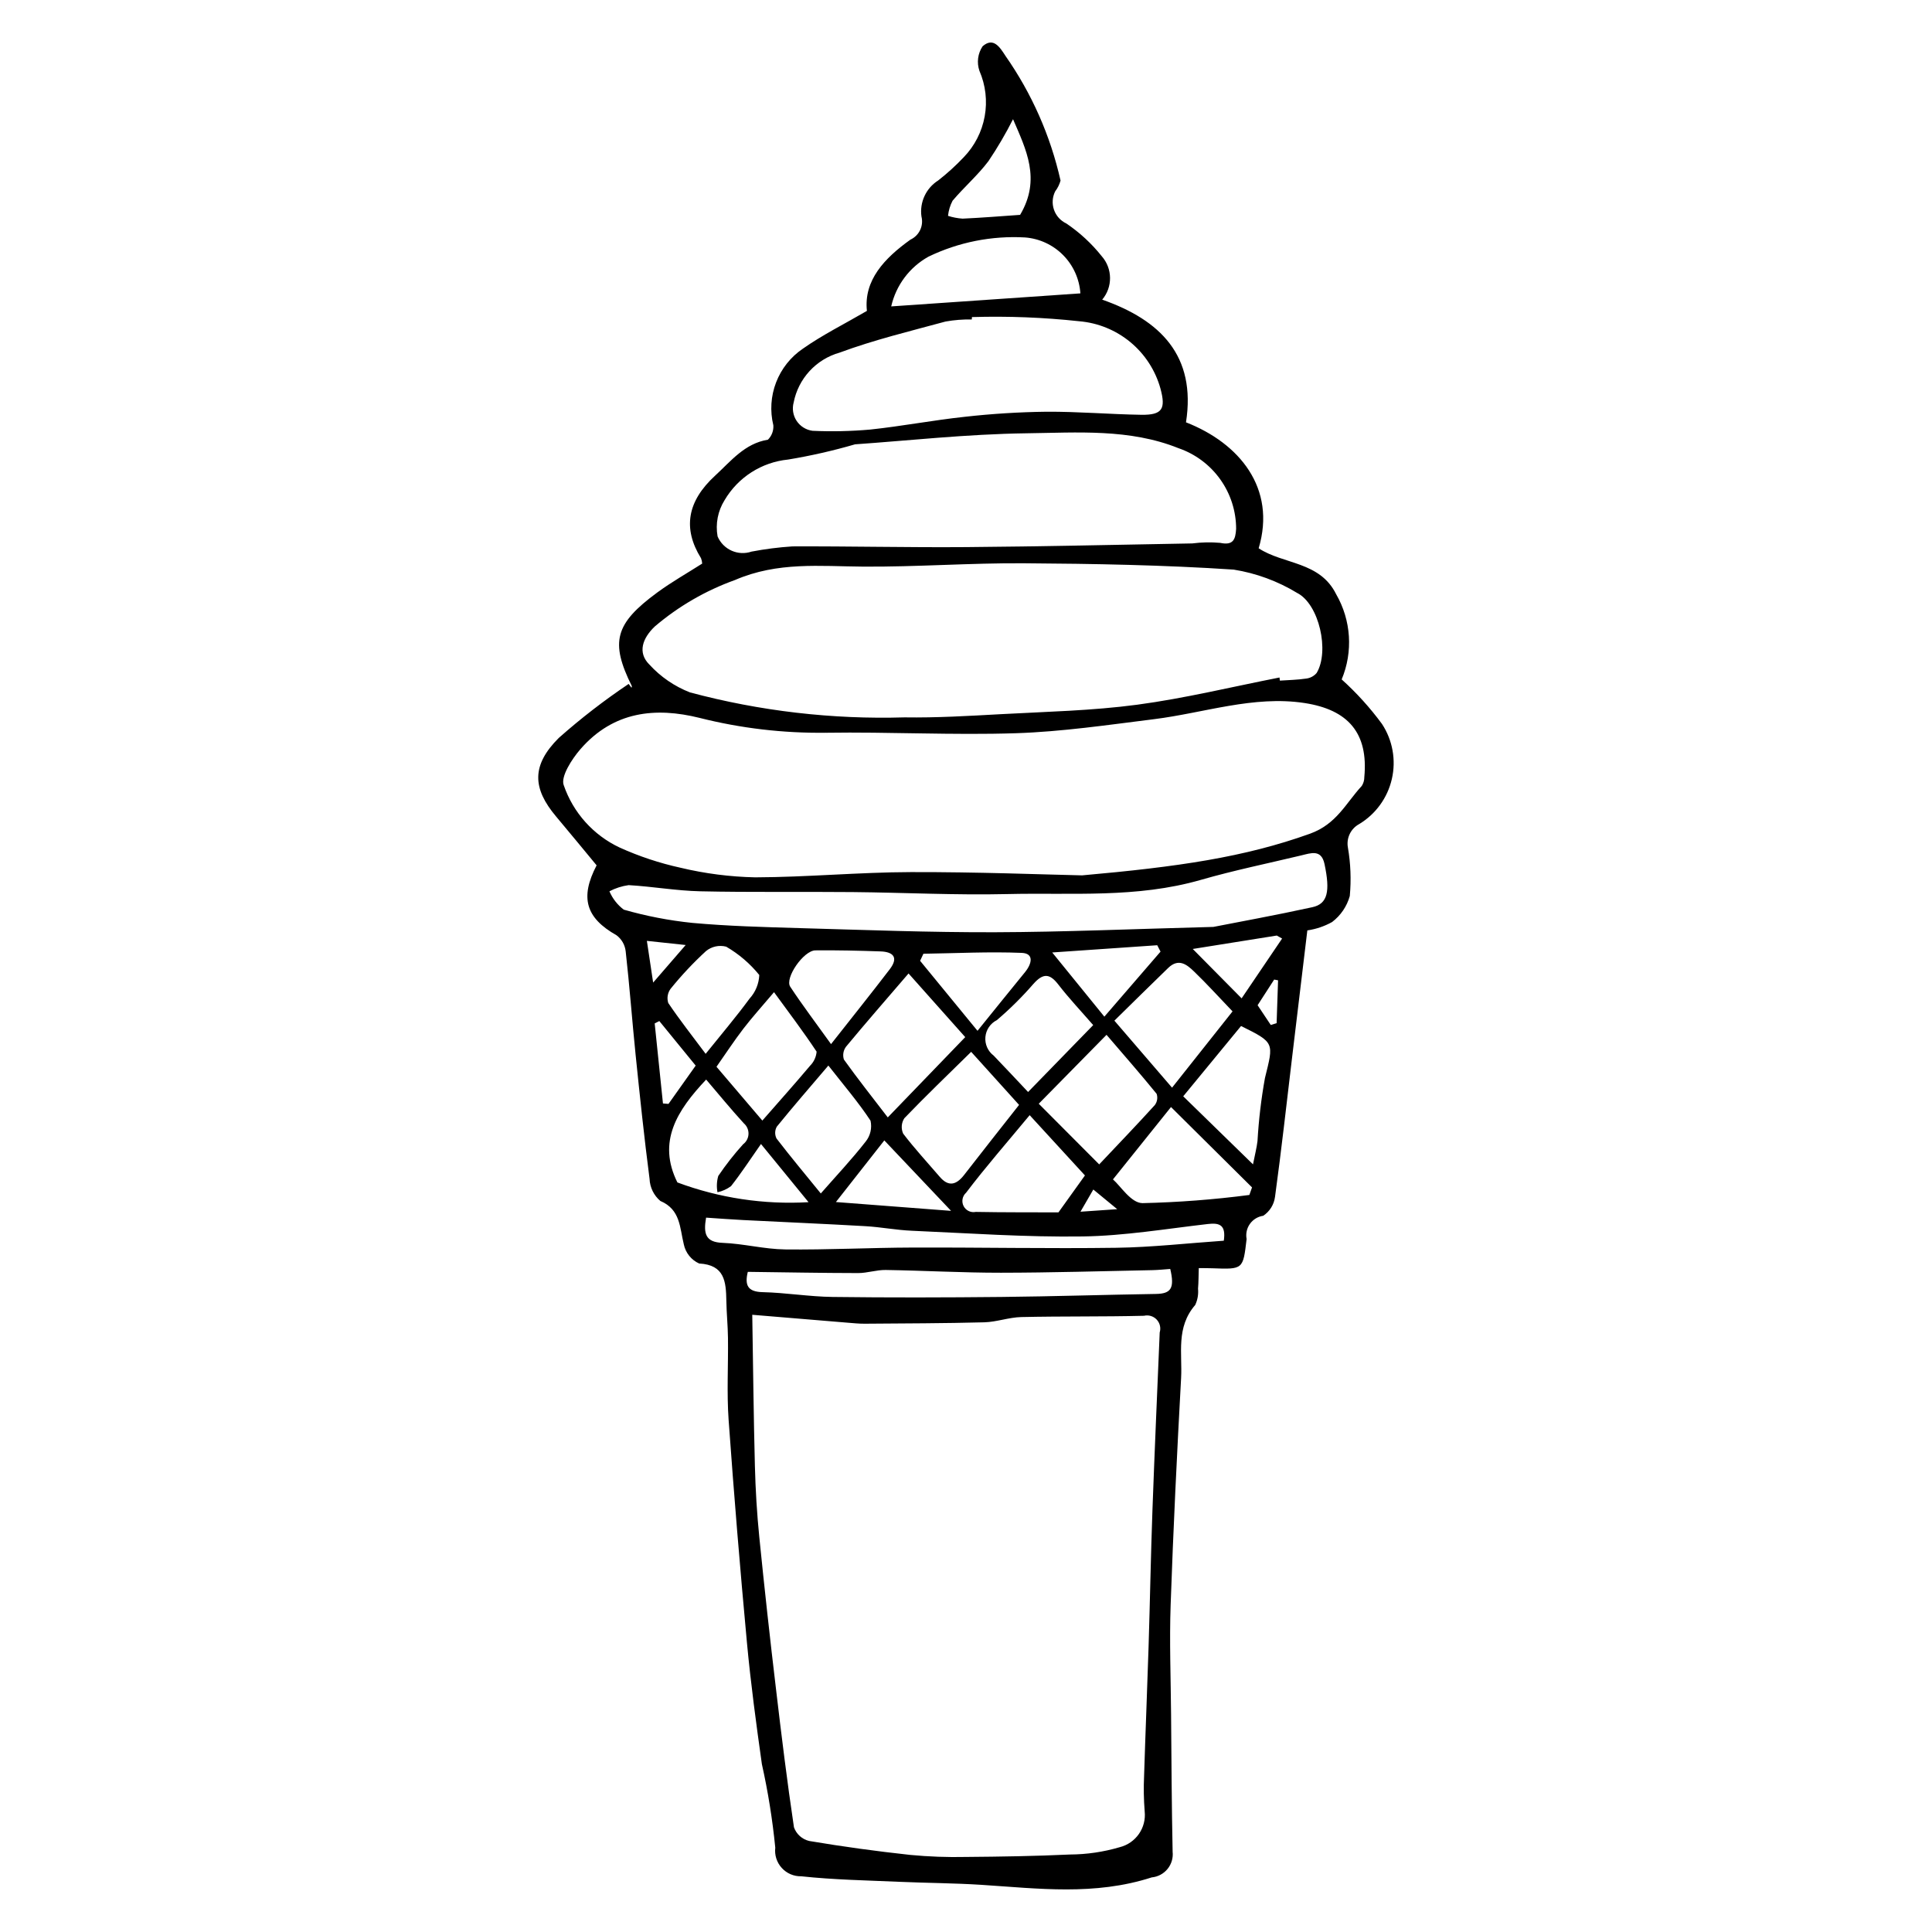<?xml version="1.0" encoding="UTF-8"?>
<!-- Uploaded to: SVG Repo, www.svgrepo.com, Generator: SVG Repo Mixer Tools -->
<svg fill="#000000" width="800px" height="800px" version="1.1" viewBox="144 144 512 512" xmlns="http://www.w3.org/2000/svg">
 <path d="m373.74 226.39c-0.867-8.125 4.633-13.941 11.527-18.879 2.324-1.074 3.555-3.648 2.93-6.129-0.527-3.781 1.207-7.519 4.434-9.559 2.41-1.879 4.672-3.938 6.769-6.156 2.879-2.981 4.812-6.742 5.551-10.816 0.742-4.074 0.258-8.277-1.391-12.078-0.754-2.184-0.441-4.598 0.848-6.516 2.875-2.508 4.586 0.297 6.035 2.523v0.004c6.977 9.965 11.941 21.199 14.613 33.066-0.285 1.031-0.762 1.996-1.41 2.844-0.766 1.516-0.887 3.281-0.332 4.887 0.555 1.609 1.738 2.922 3.277 3.644 3.547 2.398 6.711 5.324 9.383 8.676 2.883 3.277 2.938 8.172 0.121 11.508 15.406 5.402 24.953 14.852 22.207 32.512 14.141 5.523 24 17.441 19.258 33.383 6.606 4.324 16.215 3.43 20.539 12.18 3.977 6.883 4.519 15.23 1.461 22.57 3.953 3.562 7.531 7.519 10.684 11.805 2.82 4.301 3.766 9.566 2.613 14.578-1.148 5.016-4.293 9.34-8.707 11.98-2.207 1.215-3.391 3.707-2.941 6.188 0.73 4.242 0.898 8.566 0.5 12.852-0.77 2.75-2.418 5.172-4.695 6.894-2.031 1.133-4.254 1.883-6.555 2.215-1.344 11.176-2.684 22.352-4.023 33.527-1.48 12.371-2.852 24.75-4.543 37.105h-0.004c-0.266 2.039-1.402 3.859-3.121 4.996-1.418 0.203-2.688 0.977-3.519 2.141-0.836 1.164-1.152 2.621-0.883 4.027-0.957 8.047-0.867 8.051-9.086 7.742-0.965-0.035-1.938-0.027-3.59-0.047-0.062 1.988-0.047 3.723-0.195 5.453v0.004c0.141 1.48-0.117 2.969-0.746 4.316-5.16 5.961-3.387 12.848-3.742 19.359-1.098 20.039-2.074 40.078-2.773 60.113-0.336 9.617 0.031 19.227 0.113 28.836 0.105 12.195 0.16 24.395 0.414 36.578l-0.004-0.004c0.188 1.641-0.293 3.289-1.336 4.57-1.039 1.281-2.551 2.09-4.195 2.246-15.168 4.894-30.105 2.945-45.141 1.973-7.211-0.465-14.469-0.48-21.699-0.801-8.695-0.383-17.43-0.535-26.043-1.465-1.965 0.047-3.852-0.762-5.172-2.219-1.32-1.453-1.945-3.406-1.711-5.356-0.738-7.449-1.922-14.844-3.551-22.148-1.508-10.691-2.953-21.406-3.957-32.18-1.828-19.656-3.449-39.34-4.859-59.055-0.508-7.172-0.078-14.457-0.168-21.688-0.039-3.305-0.379-6.59-0.434-9.898-0.086-5.047-0.449-9.484-7.191-9.848v0.008c-2.086-0.938-3.598-2.812-4.074-5.051-1.102-4.484-0.875-9.262-6.227-11.535-1.73-1.465-2.766-3.59-2.856-5.856-1.414-10.898-2.566-21.848-3.688-32.797-0.938-9.152-1.609-18.348-2.637-27.484v0.004c-0.184-1.707-1.066-3.258-2.441-4.285-8.125-4.59-9.746-9.945-5.266-18.523-3.59-4.332-7.137-8.664-10.738-12.941-6.266-7.438-6.578-13.547 0.703-20.816 5.852-5.184 12.043-9.969 18.531-14.324l0.75 1.016c0.062-0.141 0.09-0.297 0.078-0.449-5.769-11.66-4.523-16.516 6.758-24.801 3.781-2.777 7.887-5.094 11.895-7.652-0.027-0.488-0.133-0.969-0.309-1.422-4.914-7.922-3.629-15.117 3.723-21.871 4.223-3.879 7.832-8.543 14.008-9.539h-0.004c1.012-1 1.535-2.394 1.438-3.812-0.922-3.781-0.668-7.754 0.734-11.387 1.398-3.633 3.879-6.75 7.102-8.93 5.168-3.637 10.879-6.465 16.961-10.008zm-30.383 266.04c0.234 14.125 0.359 27.129 0.699 40.113 0.164 6.277 0.539 12.555 1.164 18.781 1.359 13.508 2.84 26.996 4.449 40.465 1.434 12.191 2.93 24.375 4.742 36.492h0.004c0.648 1.797 2.156 3.144 4.012 3.594 8.871 1.492 17.797 2.723 26.777 3.695 4.922 0.469 9.867 0.648 14.812 0.539 9.176-0.074 18.363-0.215 27.547-0.645h-0.004c4.449-0.023 8.871-0.672 13.141-1.93 4.285-1.055 7.129-5.117 6.652-9.504-0.25-3.133-0.305-6.277-0.156-9.418 0.352-11.43 0.832-22.863 1.191-34.293 0.375-12.004 0.586-24.004 1.02-36.012 0.566-15.727 1.273-31.457 1.926-47.188 0.363-1.199 0.059-2.5-0.797-3.414-0.855-0.91-2.137-1.297-3.356-1.012-10.848 0.27-21.684 0.098-32.527 0.34-3.258 0.074-6.547 1.305-9.805 1.391-10.562 0.281-21.121 0.289-31.676 0.371-1.477 0.012-2.949-0.137-4.414-0.258-8.285-0.68-16.57-1.375-25.402-2.109zm87.422-116.45c25.41-2.254 43.027-4.809 60.359-11.031 7.086-2.543 9.523-8.109 13.742-12.668 0.453-0.707 0.691-1.535 0.68-2.375 1.078-11.586-4.223-17.828-15.879-19.602-13.465-2.051-26.594 2.633-39.879 4.289-12.164 1.516-24.375 3.316-36.543 3.715-16.809 0.551-33.582-0.379-50.395-0.121l-0.004-0.004c-11.297 0.145-22.566-1.18-33.523-3.949-11.555-2.863-22.738-1.801-31.516 8.301-2.293 2.641-5.273 7.289-4.43 9.543h0.004c2.5 7.289 7.848 13.254 14.824 16.531 5.172 2.34 10.574 4.133 16.117 5.348 6.5 1.555 13.145 2.406 19.824 2.547 13.723-0.043 27.508-1.355 41.23-1.391 17.641-0.047 35.242 0.648 45.383 0.867zm52.305-52.434 0.098 0.824c2.316-0.16 4.644-0.195 6.945-0.539 1.082-0.121 2.082-0.648 2.793-1.477 3.461-5.734 0.688-18.27-5.184-21.23-5.144-3.125-10.844-5.223-16.789-6.172-18.457-1.227-37.039-1.555-55.605-1.68-14.184-0.098-28.438 0.988-42.621 0.887-11.418-0.082-22.625-1.344-33.934 3.547h0.004c-7.777 2.789-14.988 6.965-21.277 12.328-3.238 3.094-4.617 6.894-1.434 10.07v-0.004c2.977 3.262 6.664 5.793 10.777 7.394 18.527 4.957 37.68 7.188 56.852 6.617 8.5 0.129 17.055-0.383 25.586-0.852 12.027-0.656 24.109-0.91 36.07-2.504 12.633-1.688 25.152-4.75 37.719-7.211zm-112.48-61.797c-5.828 1.695-11.754 3.043-17.746 4.035-7.004 0.695-13.254 4.688-16.828 10.75-1.797 2.859-2.461 6.289-1.863 9.617 1.484 3.492 5.41 5.25 9.004 4.027 3.582-0.684 7.199-1.145 10.836-1.379 15.348-0.062 30.676 0.309 46.023 0.188 19.973-0.156 39.961-0.625 59.941-0.977h0.004c2.453-0.316 4.934-0.363 7.394-0.148 3.481 0.738 4.039-0.918 4.215-3.688h0.004c0-4.715-1.473-9.316-4.215-13.152-2.738-3.836-6.613-6.723-11.074-8.254-12.941-5.199-26.727-4.125-40.258-3.945-15.82 0.211-31.707 1.98-45.438 2.926zm30.98-33.719-0.055 0.629c-2.324-0.043-4.648 0.141-6.938 0.547-9.418 2.559-18.949 4.856-28.113 8.25h0.004c-3.047 0.859-5.797 2.551-7.941 4.879-2.144 2.328-3.602 5.207-4.211 8.316-0.453 1.668-0.168 3.453 0.789 4.894 0.961 1.438 2.492 2.394 4.207 2.621 5.106 0.234 10.219 0.121 15.305-0.332 8.363-0.883 16.691-2.488 25.055-3.379 7.188-0.809 14.414-1.258 21.648-1.344 8.383-0.051 16.73 0.68 25.109 0.812 5.625 0.086 6.535-1.582 5.094-6.938-1.336-4.82-4.117-9.117-7.969-12.309-3.852-3.191-8.586-5.125-13.57-5.543-9.434-1.023-18.926-1.391-28.41-1.105zm63.969 161.61c6.656-1.309 16.48-3.086 26.246-5.227 4.055-0.887 4.746-4.195 3.211-11.43-0.844-3.984-3.566-2.914-6.168-2.293-8.875 2.125-17.82 3.957-26.602 6.484-17.051 4.906-34.195 3.356-51.281 3.762-13.668 0.324-27.301-0.398-40.961-0.527-13.473-0.129-26.965 0.09-40.422-0.207-6.356-0.141-12.637-1.273-18.984-1.633h-0.004c-1.777 0.246-3.496 0.801-5.086 1.633 0.82 1.926 2.129 3.602 3.797 4.863 5.941 1.703 12.023 2.879 18.176 3.512 9.438 0.855 18.969 1.109 28.48 1.383 17.227 0.488 34.453 1.145 51.711 1.094 18.223-0.059 36.48-0.859 57.887-1.414zm-11.426 90.645c-1.512 0.105-3.133 0.285-4.75 0.316-13.375 0.262-26.754 0.672-40.117 0.684-10.191 0.008-20.355-0.57-30.539-0.73-2.418-0.039-4.891 0.824-7.312 0.82-9.75-0.012-19.496-0.203-29.234-0.324-0.852 3.504-0.062 5.285 3.906 5.379 6.211 0.148 12.355 1.195 18.57 1.273 14.926 0.191 29.871 0.152 44.816 0 13.625-0.137 27.266-0.586 40.895-0.797 3.965-0.066 4.973-1.508 3.766-6.621zm-123.01-13.598c-0.754 4.34-0.098 6.512 4.367 6.68 5.578 0.211 11.055 1.68 16.629 1.746 11.227 0.129 22.492-0.465 33.73-0.5 17.98-0.059 35.945 0.316 53.934 0.062 9.484-0.133 19-1.219 28.543-1.875 0.598-4.133-1.062-4.789-4.184-4.43-11.062 1.27-22.164 3.144-33.195 3.301-15.152 0.219-30.258-0.863-45.375-1.516-4.098-0.176-8.137-0.973-12.23-1.207-10.809-0.621-21.637-1.074-32.453-1.625-3.215-0.164-6.422-0.418-9.766-0.637zm99.191-244.94 0.004-0.004c-0.258-3.812-1.875-7.41-4.566-10.133-2.688-2.719-6.262-4.383-10.074-4.684-8.84-0.504-17.66 1.25-25.633 5.098-5.004 2.793-8.59 7.582-9.859 13.176zm-45.535 180.23c-6.031 7.019-11.387 13.156-16.586 19.43l0.004-0.004c-0.715 0.973-0.922 2.231-0.551 3.379 3.613 5.051 7.473 9.922 11.629 15.34 7.051-7.309 13.602-14.098 20.527-21.277-5.176-5.816-9.859-11.074-15.02-16.867zm-39.109 45.199c-3.027 4.324-5.328 7.863-7.938 11.164-1.066 0.789-2.289 1.344-3.586 1.621-0.27-1.434-0.199-2.914 0.203-4.316 1.992-2.953 4.195-5.762 6.586-8.402 0.867-0.645 1.395-1.652 1.43-2.734s-0.422-2.121-1.242-2.824c-3.445-3.762-6.676-7.727-9.98-11.59-7.731 8.184-12.996 16.488-7.621 27.266l-0.004-0.004c11.098 4.137 22.93 5.918 34.754 5.231-4.621-5.652-8.348-10.207-12.598-15.414zm55.703-24.43c-6.211 6.109-12.082 11.738-17.711 17.602v-0.004c-0.789 1.215-0.906 2.75-0.312 4.07 3.031 3.981 6.441 7.66 9.703 11.461 2.246 2.617 4.309 2.269 6.469-0.523 4.762-6.16 9.605-12.258 14.547-18.543zm33.93 29.832c5.289-5.602 10.094-10.602 14.75-15.734v-0.004c0.637-0.852 0.812-1.965 0.469-2.969-4.246-5.211-8.672-10.27-13.273-15.633l-17.965 18.262c5.5 5.519 10.559 10.594 16.02 16.074zm19.305-20.332c5.812-7.328 10.922-13.77 16.035-20.219-3.699-3.863-6.836-7.336-10.199-10.57-1.859-1.789-4.062-3.641-6.852-0.945-4.734 4.578-9.414 9.215-14.262 13.969 5.59 6.492 10.18 11.828 15.281 17.762zm-15.656 24.309c2.027 1.742 4.75 6.227 7.785 6.285l-0.004 0.004c9.488-0.215 18.957-0.938 28.367-2.168l0.707-2c-6.953-6.898-13.906-13.797-21.473-21.301-5.324 6.641-10.082 12.57-15.383 19.18zm-22.492-23.168 17.254-17.727c-3.195-3.68-6.402-7.07-9.246-10.75-2.191-2.836-3.934-3.18-6.598-0.16h-0.004c-2.981 3.438-6.219 6.644-9.68 9.594-1.719 0.863-2.867 2.551-3.039 4.465-0.172 1.914 0.656 3.781 2.191 4.938 3.18 3.305 6.309 6.664 9.117 9.641zm0.418 6.144c-5.996 7.242-11.676 13.723-16.863 20.57h-0.004c-0.98 0.891-1.246 2.332-0.645 3.516s1.922 1.816 3.223 1.551c7.535 0.141 15.078 0.098 21.918 0.125l7.019-9.789zm-53.344-13.152c-4.867 5.719-9.359 10.883-13.664 16.195v-0.004c-0.551 0.969-0.578 2.148-0.078 3.141 3.769 4.906 7.738 9.652 11.734 14.566 4.266-4.859 8.305-9.145 11.906-13.766 1.242-1.551 1.707-3.582 1.273-5.523-3.238-4.91-7.09-9.395-11.172-14.609zm-17.5 14.586c4.402-5.031 8.582-9.703 12.617-14.496v-0.004c1.02-1.004 1.648-2.34 1.766-3.766-3.539-5.336-7.406-10.438-11.289-15.762-3.16 3.742-5.769 6.617-8.121 9.68-2.457 3.199-4.664 6.582-7.125 10.086 4.019 4.719 7.941 9.32 12.152 14.258zm130.03 11.602c0.523-2.656 0.98-4.406 1.191-6.172 0.32-5.606 0.98-11.188 1.977-16.715 2.312-9.383 2.652-9.332-6.336-13.777l-15.324 18.629zm-145.05-29.293c4.152-5.172 8.078-9.785 11.648-14.652v0.004c1.559-1.719 2.465-3.926 2.562-6.242-2.445-3.016-5.414-5.559-8.77-7.508-1.871-0.488-3.859-0.051-5.356 1.172-3.367 3.094-6.5 6.434-9.375 9.988-0.801 1.082-1.031 2.481-0.621 3.766 3.023 4.484 6.371 8.738 9.91 13.473zm33.227-2.578c5.555-7.062 10.633-13.395 15.559-19.836 2.441-3.191 0.816-4.613-2.414-4.727-5.758-0.199-11.523-0.336-17.293-0.277-3.117 0.031-8.184 7.332-6.668 9.633 3.25 4.93 6.82 9.633 10.816 15.211zm24.48-23.949-0.879 1.875c4.688 5.719 9.379 11.438 15.211 18.551 4.652-5.75 8.598-10.656 12.582-15.531 1.836-2.246 2.461-4.984-0.863-5.121-8.645-0.352-17.363 0.102-26.051 0.23zm23.75-221.16c-1.938 3.832-4.113 7.543-6.508 11.105-2.828 3.746-6.457 6.887-9.504 10.484h-0.004c-0.66 1.254-1.07 2.621-1.215 4.027 1.258 0.402 2.559 0.648 3.871 0.738 5.094-0.234 10.184-0.652 15.234-1 5.617-9.457 1.555-17.359-1.875-25.355zm39.09 220.6-0.879-1.691-27.828 1.918 13.816 17.008c5.516-6.383 10.203-11.809 14.891-17.238zm-73.203 50.031c-4.207 5.356-8.164 10.395-12.828 16.332l30.52 2.34zm105.42-53.496-1.414-0.793-22.266 3.555 12.949 13.086c3.867-5.715 7.301-10.781 10.73-15.848zm-155.41 33.672c-3.375-4.137-6.508-7.969-9.637-11.805l-1.227 0.629c0.73 7.07 1.461 14.141 2.191 21.211l1.469 0.113c2.387-3.363 4.773-6.723 7.203-10.148zm-12.934-33.055c0.582 3.887 1.07 7.144 1.66 11.055 3.277-3.785 6.019-6.953 8.621-9.957zm165.34 22.289 1.547-0.477 0.383-11.359-1.031-0.195-4.391 6.797zm-47.027 43.605-3.406 5.883 9.738-0.672z"/>
</svg>